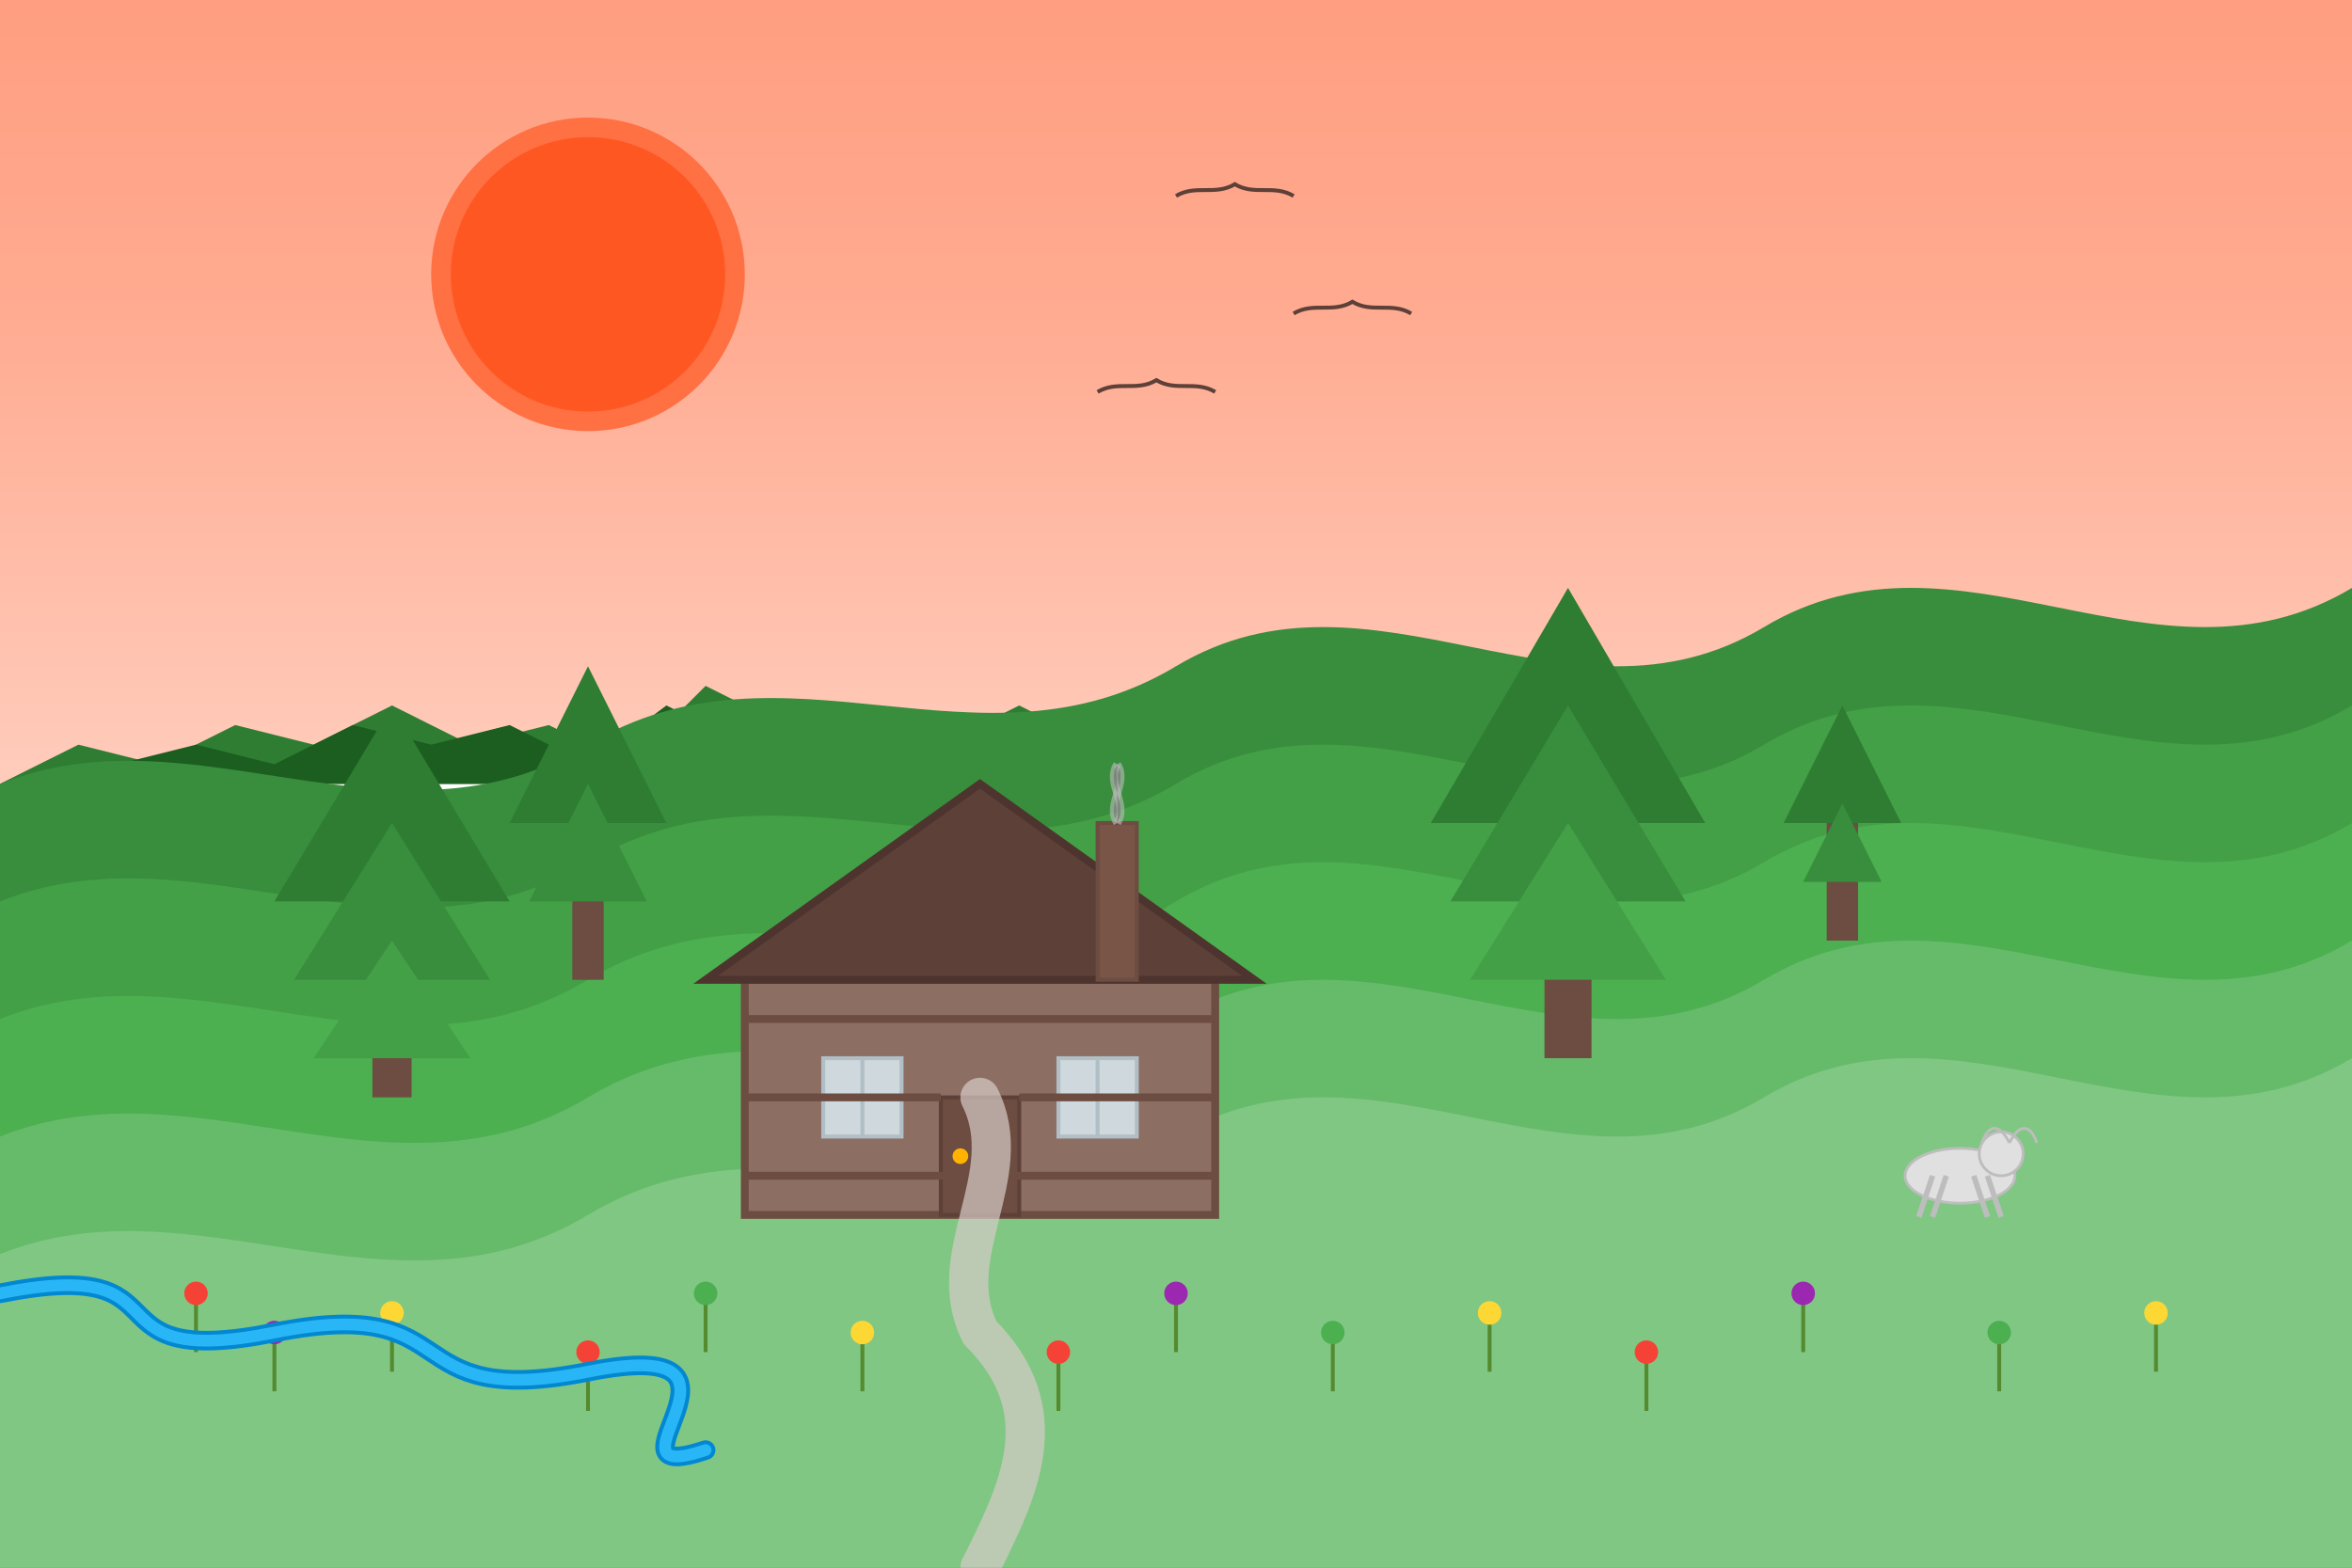 <svg width="600" height="400" viewBox="0 0 600 400" xmlns="http://www.w3.org/2000/svg">
  <!-- Sky with sunset gradient -->
  <defs>
    <linearGradient id="skyGradient" x1="0%" y1="0%" x2="0%" y2="100%">
      <stop offset="0%" style="stop-color:#ff9e80;stop-opacity:1" />
      <stop offset="40%" style="stop-color:#ffab91;stop-opacity:1" />
      <stop offset="100%" style="stop-color:#ffccbc;stop-opacity:1" />
    </linearGradient>
  </defs>
  <rect width="600" height="200" fill="url(#skyGradient)" />
  
  <!-- Forest silhouettes -->
  <polygon points="0,200 20,190 40,195 60,185 80,190 100,180 120,190 140,185 160,195 180,175 200,185 220,180 240,190 260,180 280,190 300,170 320,180 340,175 360,185 380,170 400,180 420,175 440,185 460,175 480,180 500,170 520,180 540,175 560,185 580,175 600,180 600,200 0,200" fill="#2e7d32" />
  <polygon points="0,200 30,195 50,190 70,195 90,185 110,190 130,185 150,195 170,180 190,190 210,185 230,195 250,185 270,195 290,180 310,190 330,180 350,190 370,180 390,190 410,180 430,190 450,180 470,190 490,180 510,190 530,185 550,195 570,190 600,195 600,200 0,200" fill="#1b5e20" />
  
  <!-- Rolling hills -->
  <path d="M0,200 C50,180 100,220 150,190 C200,160 250,200 300,170 C350,140 400,190 450,160 C500,130 550,180 600,150 L600,400 L0,400 Z" fill="#388e3c" />
  <path d="M0,400 L0,230 C50,210 100,250 150,220 C200,190 250,230 300,200 C350,170 400,220 450,190 C500,160 550,210 600,180 L600,400 Z" fill="#43a047" />
  <path d="M0,400 L0,260 C50,240 100,280 150,250 C200,220 250,260 300,230 C350,200 400,250 450,220 C500,190 550,240 600,210 L600,400 Z" fill="#4caf50" />
  
  <!-- Fields and meadows -->
  <path d="M0,400 L0,290 C50,270 100,310 150,280 C200,250 250,290 300,260 C350,230 400,280 450,250 C500,220 550,270 600,240 L600,400 Z" fill="#66bb6a" />
  <path d="M0,400 L0,320 C50,300 100,340 150,310 C200,280 250,320 300,290 C350,260 400,310 450,280 C500,250 550,300 600,270 L600,400 Z" fill="#81c784" />
  
  <!-- Flower meadow in foreground -->
  <g transform="translate(50, 330)">
    <line x1="0" y1="0" x2="0" y2="15" stroke="#558b2f" stroke-width="1" />
    <circle cx="0" cy="0" r="3" fill="#f44336" />
  </g>
  <g transform="translate(70, 340)">
    <line x1="0" y1="0" x2="0" y2="15" stroke="#558b2f" stroke-width="1" />
    <circle cx="0" cy="0" r="3" fill="#9c27b0" />
  </g>
  <g transform="translate(100, 335)">
    <line x1="0" y1="0" x2="0" y2="15" stroke="#558b2f" stroke-width="1" />
    <circle cx="0" cy="0" r="3" fill="#fdd835" />
  </g>
  <g transform="translate(150, 345)">
    <line x1="0" y1="0" x2="0" y2="15" stroke="#558b2f" stroke-width="1" />
    <circle cx="0" cy="0" r="3" fill="#f44336" />
  </g>
  <g transform="translate(180, 330)">
    <line x1="0" y1="0" x2="0" y2="15" stroke="#558b2f" stroke-width="1" />
    <circle cx="0" cy="0" r="3" fill="#4caf50" />
  </g>
  <g transform="translate(220, 340)">
    <line x1="0" y1="0" x2="0" y2="15" stroke="#558b2f" stroke-width="1" />
    <circle cx="0" cy="0" r="3" fill="#fdd835" />
  </g>
  <g transform="translate(270, 345)">
    <line x1="0" y1="0" x2="0" y2="15" stroke="#558b2f" stroke-width="1" />
    <circle cx="0" cy="0" r="3" fill="#f44336" />
  </g>
  <g transform="translate(300, 330)">
    <line x1="0" y1="0" x2="0" y2="15" stroke="#558b2f" stroke-width="1" />
    <circle cx="0" cy="0" r="3" fill="#9c27b0" />
  </g>
  <g transform="translate(340, 340)">
    <line x1="0" y1="0" x2="0" y2="15" stroke="#558b2f" stroke-width="1" />
    <circle cx="0" cy="0" r="3" fill="#4caf50" />
  </g>
  <g transform="translate(380, 335)">
    <line x1="0" y1="0" x2="0" y2="15" stroke="#558b2f" stroke-width="1" />
    <circle cx="0" cy="0" r="3" fill="#fdd835" />
  </g>
  <g transform="translate(420, 345)">
    <line x1="0" y1="0" x2="0" y2="15" stroke="#558b2f" stroke-width="1" />
    <circle cx="0" cy="0" r="3" fill="#f44336" />
  </g>
  <g transform="translate(460, 330)">
    <line x1="0" y1="0" x2="0" y2="15" stroke="#558b2f" stroke-width="1" />
    <circle cx="0" cy="0" r="3" fill="#9c27b0" />
  </g>
  <g transform="translate(510, 340)">
    <line x1="0" y1="0" x2="0" y2="15" stroke="#558b2f" stroke-width="1" />
    <circle cx="0" cy="0" r="3" fill="#4caf50" />
  </g>
  <g transform="translate(550, 335)">
    <line x1="0" y1="0" x2="0" y2="15" stroke="#558b2f" stroke-width="1" />
    <circle cx="0" cy="0" r="3" fill="#fdd835" />
  </g>
  
  <!-- Traditional wooden hut in Bieszczady style -->
  <g transform="translate(250, 280)">
    <!-- Main structure -->
    <rect x="-60" y="-30" width="120" height="60" fill="#8d6e63" stroke="#6d4c41" stroke-width="2" />
    
    <!-- Roof -->
    <polygon points="-70,-30 0,-80 70,-30" fill="#5d4037" stroke="#4e342e" stroke-width="2" />
    
    <!-- Windows -->
    <rect x="-40" y="-10" width="20" height="20" fill="#cfd8dc" stroke="#b0bec5" stroke-width="1" />
    <line x1="-30" y1="-10" x2="-30" y2="10" stroke="#b0bec5" stroke-width="1" />
    <line x1="-40" y1="0" x2="-20" y2="0" stroke="#b0bec5" stroke-width="1" />
    
    <rect x="20" y="-10" width="20" height="20" fill="#cfd8dc" stroke="#b0bec5" stroke-width="1" />
    <line x1="30" y1="-10" x2="30" y2="10" stroke="#b0bec5" stroke-width="1" />
    <line x1="20" y1="0" x2="40" y2="0" stroke="#b0bec5" stroke-width="1" />
    
    <!-- Door -->
    <rect x="-10" y="0" width="20" height="30" fill="#6d4c41" stroke="#5d4037" stroke-width="1" />
    <circle cx="-5" cy="15" r="2" fill="#ffb300" />
    
    <!-- Chimney -->
    <rect x="30" y="-70" width="10" height="40" fill="#795548" stroke="#6d4c41" stroke-width="1" />
    <path d="M35,-70 C32,-75 38,-80 35,-85" stroke="#bdbdbd" stroke-width="2" opacity="0.6" />
    <path d="M35,-70 C38,-75 32,-80 35,-85" stroke="#bdbdbd" stroke-width="2" opacity="0.6" />
    
    <!-- Wooden supports/details -->
    <line x1="-60" y1="-20" x2="60" y2="-20" stroke="#6d4c41" stroke-width="2" />
    <line x1="-60" y1="0" x2="-10" y2="0" stroke="#6d4c41" stroke-width="2" />
    <line x1="10" y1="0" x2="60" y2="0" stroke="#6d4c41" stroke-width="2" />
    <line x1="-60" y1="20" x2="60" y2="20" stroke="#6d4c41" stroke-width="2" />
  </g>
  
  <!-- Path to the hut -->
  <path d="M250,400 C260,380 270,360 250,340 C240,320 260,300 250,280" fill="none" stroke="#d7ccc8" stroke-width="10" stroke-opacity="0.7" stroke-linecap="round" />
  
  <!-- Trees -->
  <g transform="translate(100, 280)">
    <!-- Trunk -->
    <rect x="-5" y="-50" width="10" height="50" fill="#6d4c41" />
    <!-- Foliage -->
    <polygon points="-30,-50 0,-100 30,-50" fill="#2e7d32" />
    <polygon points="-25,-30 0,-70 25,-30" fill="#388e3c" />
    <polygon points="-20,-10 0,-40 20,-10" fill="#43a047" />
  </g>
  
  <g transform="translate(150, 250)">
    <!-- Trunk -->
    <rect x="-4" y="-40" width="8" height="40" fill="#6d4c41" />
    <!-- Foliage -->
    <polygon points="-20,-40 0,-80 20,-40" fill="#2e7d32" />
    <polygon points="-15,-20 0,-50 15,-20" fill="#388e3c" />
  </g>
  
  <g transform="translate(400, 270)">
    <!-- Trunk -->
    <rect x="-6" y="-60" width="12" height="60" fill="#6d4c41" />
    <!-- Foliage -->
    <polygon points="-35,-60 0,-120 35,-60" fill="#2e7d32" />
    <polygon points="-30,-40 0,-90 30,-40" fill="#388e3c" />
    <polygon points="-25,-20 0,-60 25,-20" fill="#43a047" />
  </g>
  
  <g transform="translate(470, 240)">
    <!-- Trunk -->
    <rect x="-4" y="-30" width="8" height="30" fill="#6d4c41" />
    <!-- Foliage -->
    <polygon points="-15,-30 0,-60 15,-30" fill="#2e7d32" />
    <polygon points="-10,-15 0,-35 10,-15" fill="#388e3c" />
  </g>
  
  <!-- Sun/setting sun -->
  <circle cx="150" cy="70" r="40" fill="#ff7043" />
  <circle cx="150" cy="70" r="35" fill="#ff5722" />
  
  <!-- Birds in sky -->
  <path d="M300,50 C305,47 310,50 315,47 C320,50 325,47 330,50" fill="none" stroke="#5d4037" stroke-width="1" />
  <path d="M330,80 C335,77 340,80 345,77 C350,80 355,77 360,80" fill="none" stroke="#5d4037" stroke-width="1" />
  <path d="M280,100 C285,97 290,100 295,97 C300,100 305,97 310,100" fill="none" stroke="#5d4037" stroke-width="1" />
  
  <!-- Mountain goat/chamois on hill -->
  <g transform="translate(500, 300) scale(0.7)">
    <!-- Body -->
    <ellipse cx="0" cy="0" rx="20" ry="10" fill="#e0e0e0" stroke="#bdbdbd" stroke-width="1" />
    <!-- Head -->
    <circle cx="15" cy="-8" r="8" fill="#e0e0e0" stroke="#bdbdbd" stroke-width="1" />
    <!-- Legs -->
    <line x1="-10" y1="0" x2="-15" y2="15" stroke="#bdbdbd" stroke-width="2" />
    <line x1="-5" y1="0" x2="-10" y2="15" stroke="#bdbdbd" stroke-width="2" />
    <line x1="5" y1="0" x2="10" y2="15" stroke="#bdbdbd" stroke-width="2" />
    <line x1="10" y1="0" x2="15" y2="15" stroke="#bdbdbd" stroke-width="2" />
    <!-- Horns -->
    <path d="M18,-12 C22,-20 26,-18 28,-12" fill="none" stroke="#bdbdbd" stroke-width="1" />
    <path d="M18,-12 C14,-20 10,-18 8,-12" fill="none" stroke="#bdbdbd" stroke-width="1" />
  </g>
  
  <!-- Small stream/creek -->
  <path d="M0,330 C50,320 20,350 70,340 C120,330 100,360 150,350 C200,340 150,380 180,370" fill="none" stroke="#0288d1" stroke-width="5" stroke-linecap="round" />
  <path d="M0,330 C50,320 20,350 70,340 C120,330 100,360 150,350 C200,340 150,380 180,370" fill="none" stroke="#29b6f6" stroke-width="3" stroke-linecap="round" />
</svg>